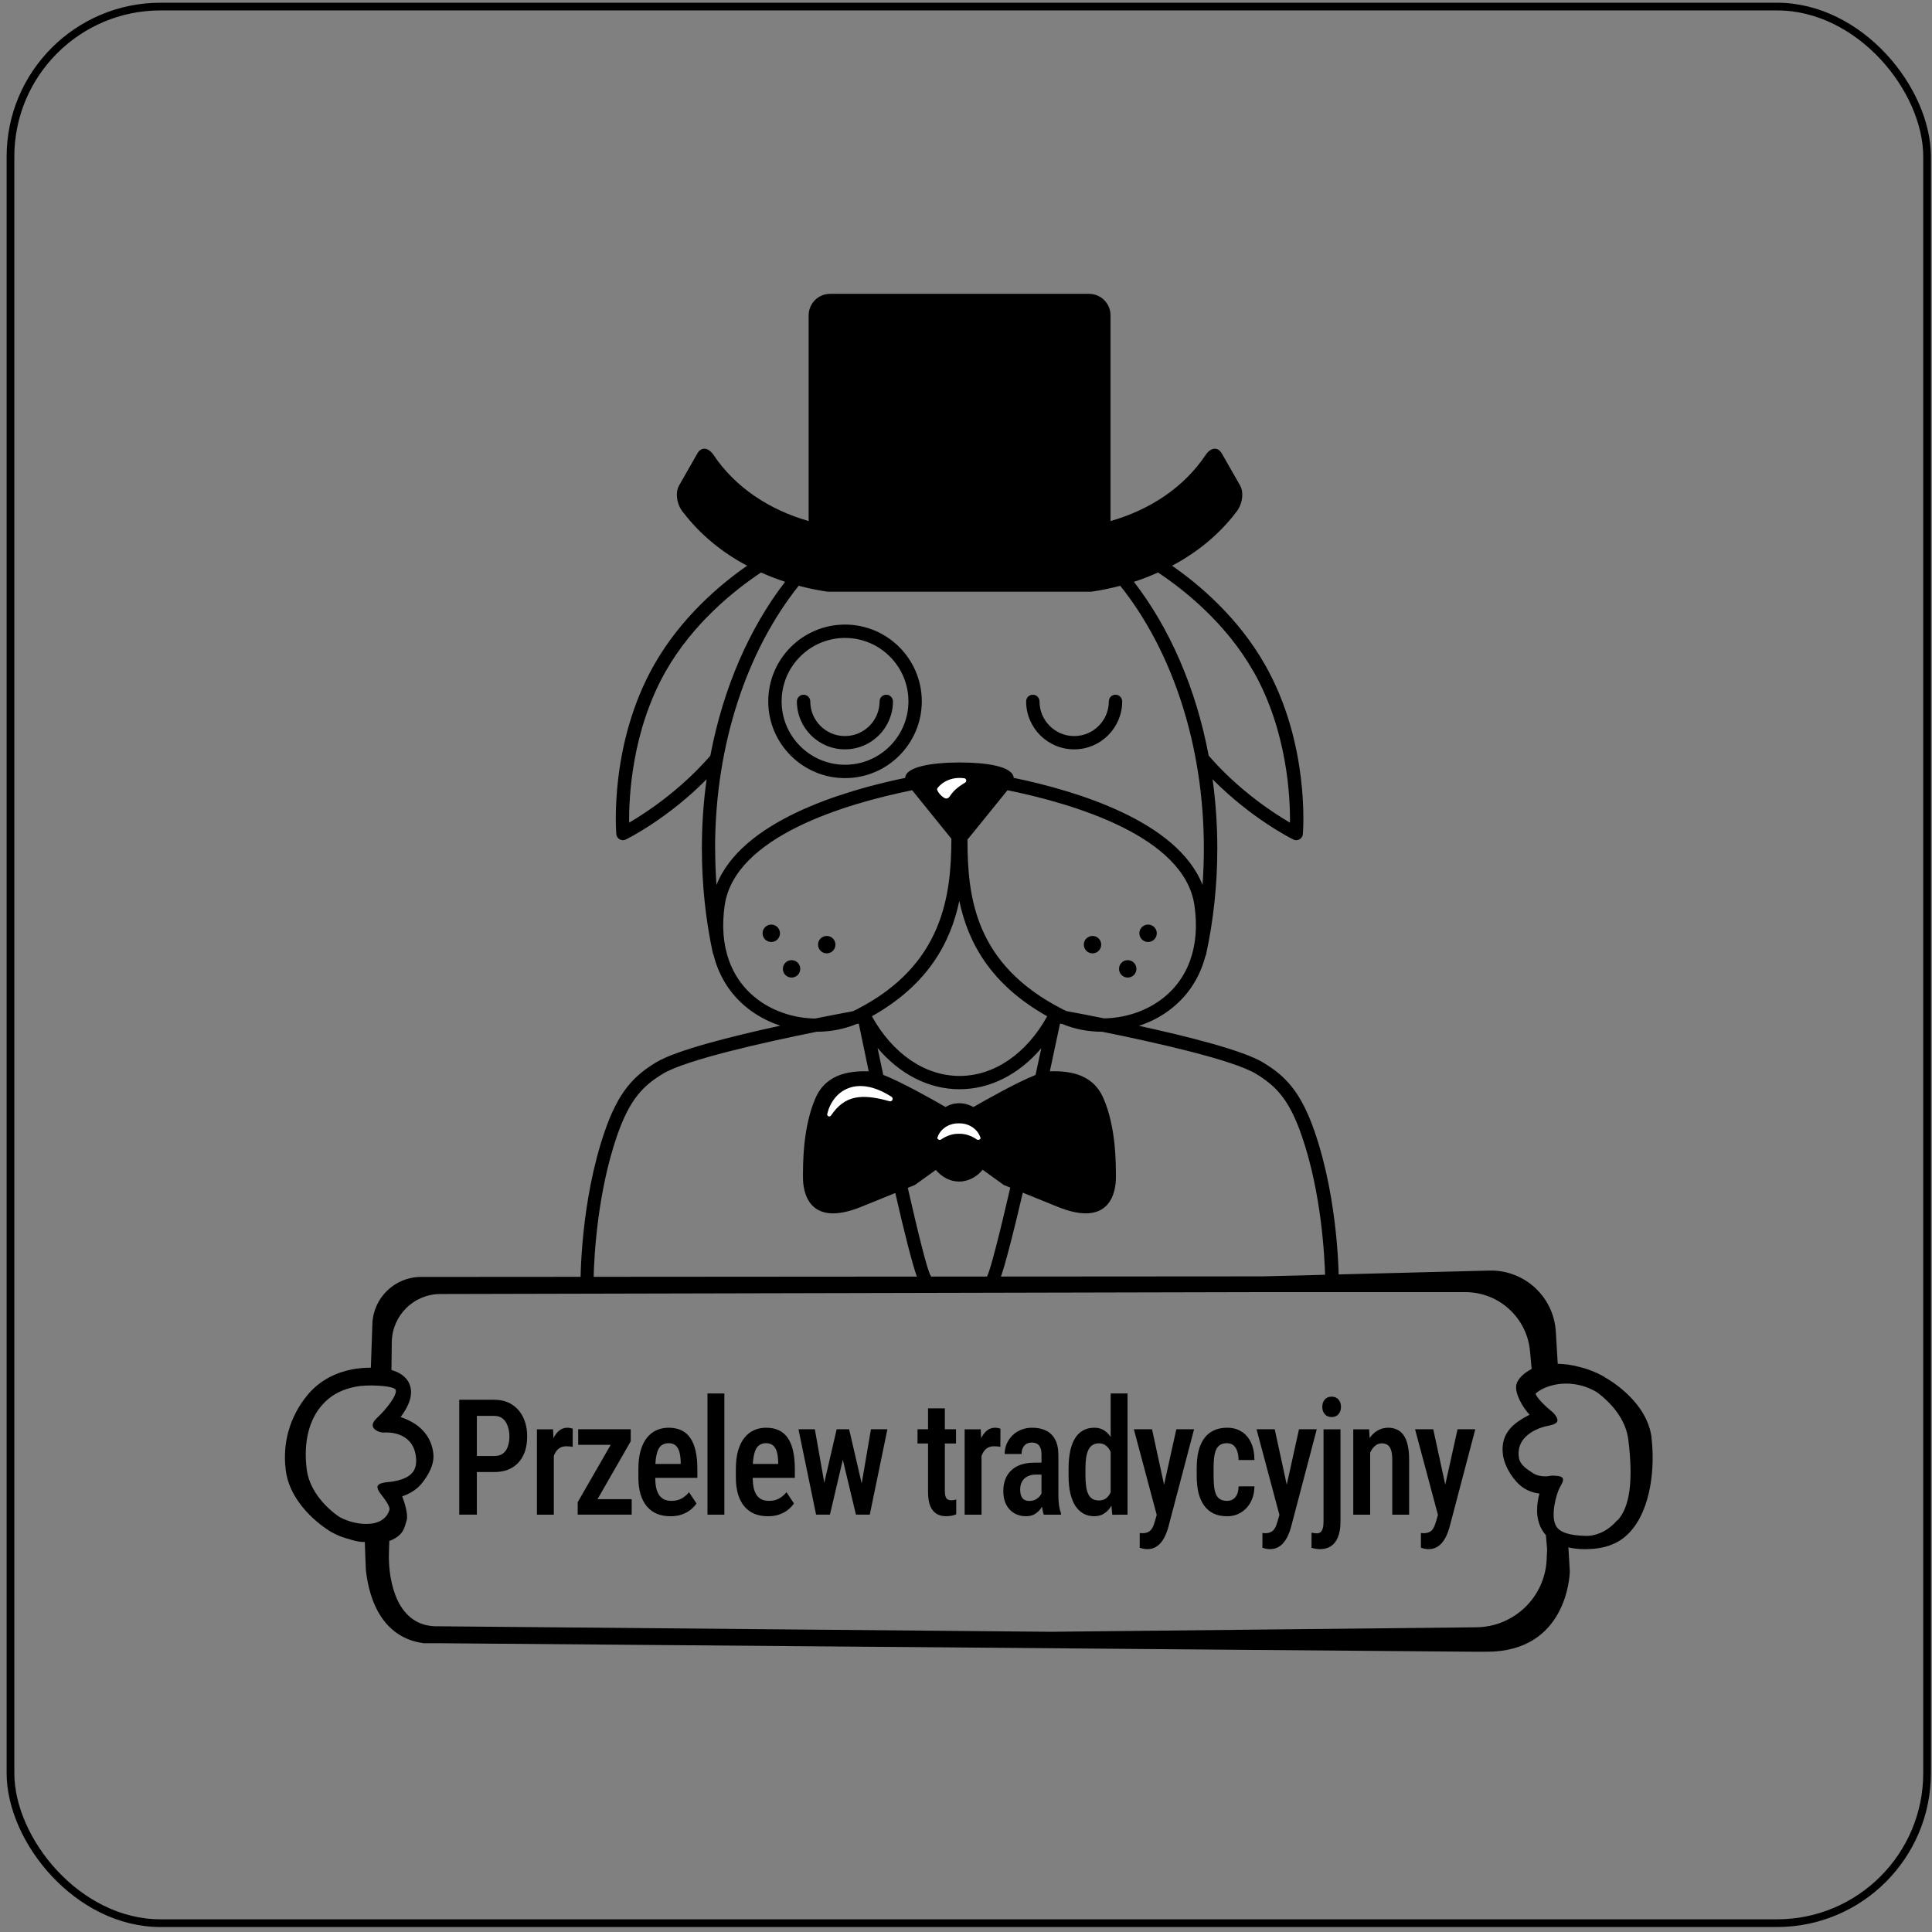 <?xml version="1.0" encoding="UTF-8"?> <svg xmlns="http://www.w3.org/2000/svg" width="251" height="251" viewBox="0 0 251 251" fill="none"><rect x="0" y="0" width="251" height="251" fill="#808080" stroke="none"/><rect x="1.361" y="0.853" width="249" height="249" rx="19.5" stroke="black"></rect><path d="M109.783 101.091C115.285 101.091 119.757 96.619 119.757 91.117C119.757 85.615 115.285 81.143 109.783 81.143C104.281 81.143 99.809 85.615 99.809 91.117C99.809 96.619 104.281 101.091 109.783 101.091ZM109.783 82.879C114.326 82.879 118.021 86.574 118.021 91.117C118.021 95.66 114.326 99.355 109.783 99.355C105.24 99.355 101.545 95.66 101.545 91.117C101.545 86.574 105.24 82.879 109.783 82.879Z" fill="black"></path><path d="M109.78 97.353C113.213 97.353 116.009 94.556 116.009 91.124C116.009 90.65 115.626 90.256 115.141 90.256C114.656 90.256 114.273 90.64 114.273 91.124C114.273 93.608 112.254 95.627 109.77 95.627C107.287 95.627 105.268 93.608 105.268 91.124C105.268 90.65 104.884 90.256 104.399 90.256C103.915 90.256 103.531 90.64 103.531 91.124C103.531 94.556 106.328 97.353 109.76 97.353" fill="black"></path><path d="M139.564 97.353C142.996 97.353 145.792 94.556 145.792 91.124C145.792 90.65 145.409 90.256 144.924 90.256C144.44 90.256 144.056 90.64 144.056 91.124C144.056 93.608 142.037 95.627 139.553 95.627C137.07 95.627 135.051 93.608 135.051 91.124C135.051 90.65 134.667 90.256 134.183 90.256C133.698 90.256 133.314 90.64 133.314 91.124C133.314 94.556 136.111 97.353 139.543 97.353" fill="black"></path><path d="M173.938 166.871C173.938 166.357 173.968 156.18 170.778 146.973C168.981 141.784 166.962 139.765 164.085 138.029C161.47 136.454 154.272 134.646 147.972 133.273C149.305 132.829 150.567 132.214 151.698 131.396C154.161 129.629 155.807 127.196 156.584 124.278C156.624 124.198 156.665 124.117 156.685 124.026C157.654 119.574 158.149 114.93 158.149 110.215C158.149 107.146 157.937 104.148 157.533 101.241C162.621 106.379 167.78 108.943 168.022 109.064C168.143 109.125 168.274 109.155 168.406 109.155C168.557 109.155 168.699 109.115 168.83 109.044C169.082 108.903 169.244 108.651 169.264 108.368C169.304 107.893 170.162 96.607 164.357 86.38C160.874 80.242 155.837 75.971 152.273 73.498C155.504 71.782 158.361 69.47 160.572 66.573C161.43 65.553 161.622 63.968 161.117 63.09C160.319 61.696 159.532 60.303 158.734 58.91C158.219 58.032 157.351 58.112 156.685 59.031C153.798 63.382 149.305 66.26 144.277 67.693V40.97C144.277 39.426 143.026 38.174 141.481 38.174H107.853C106.308 38.174 105.056 39.426 105.056 40.97V67.693C100.029 66.26 95.536 63.372 92.649 59.031C91.973 58.112 91.105 58.032 90.6 58.91C89.802 60.303 89.015 61.696 88.217 63.09C87.712 63.968 87.894 65.553 88.762 66.573C90.983 69.47 93.83 71.782 97.061 73.498C93.497 75.982 88.46 80.242 84.976 86.38C79.171 96.607 80.03 107.893 80.07 108.368C80.09 108.651 80.252 108.903 80.504 109.044C80.635 109.115 80.787 109.155 80.928 109.155C81.059 109.155 81.191 109.125 81.312 109.064C81.554 108.943 86.723 106.379 91.801 101.241C91.397 104.148 91.185 107.146 91.185 110.215C91.185 114.839 91.66 119.402 92.599 123.784C92.619 123.864 92.649 123.935 92.689 124.006C93.436 127.034 95.102 129.558 97.646 131.376C98.777 132.183 100.039 132.809 101.372 133.253C95.072 134.626 87.874 136.433 85.259 138.008C82.382 139.745 80.363 141.774 78.576 146.953C75.376 156.2 75.416 166.427 75.416 166.861C75.416 166.942 75.446 167.003 75.457 167.073C75.466 167.114 75.457 167.154 75.477 167.194C75.507 167.275 75.568 167.336 75.618 167.406C75.638 167.427 75.638 167.457 75.658 167.467C75.719 167.528 75.8 167.568 75.87 167.608C75.891 167.618 75.911 167.639 75.931 167.649C76.032 167.689 76.153 167.719 76.264 167.719H173.07C173.07 167.719 173.14 167.699 173.171 167.699C173.252 167.699 173.332 167.679 173.403 167.649C173.463 167.629 173.504 167.588 173.554 167.548C173.595 167.517 173.645 167.497 173.686 167.457C173.726 167.417 173.756 167.356 173.787 167.305C173.817 167.265 173.847 167.235 173.868 167.184C173.898 167.114 173.898 167.043 173.918 166.962C173.918 166.922 173.938 166.892 173.938 166.851M150.698 129.972C148.608 131.477 146.004 132.264 143.44 132.304C141.4 131.89 139.684 131.567 138.574 131.365C138.392 131.285 138.21 131.204 138.038 131.113C126.651 125.288 125.692 116.586 125.692 109.044C125.752 108.994 125.803 108.943 125.853 108.883L130.891 102.664C139.452 104.41 153.848 108.641 155.171 117.585C155.968 122.936 154.373 127.337 150.688 129.982M136.05 132.032C133.354 136.898 129.155 139.785 124.662 139.785C120.169 139.785 115.97 136.898 113.274 132.032C120.583 127.913 123.491 122.451 124.632 117.04C125.752 122.421 128.67 127.883 136.05 132.032ZM114.011 136.151C116.909 139.573 120.674 141.511 124.662 141.511C128.65 141.511 132.395 139.573 135.282 136.181C135.04 137.312 134.788 138.473 134.535 139.654C132.133 140.613 128.276 142.783 126.459 143.823C125.904 143.51 125.288 143.329 124.632 143.329C123.976 143.329 123.38 143.5 122.835 143.813C120.997 142.753 117.141 140.583 114.748 139.644C114.496 138.452 114.253 137.292 114.011 136.151ZM162.853 87.238C167.245 94.981 167.628 103.593 167.588 106.874C165.488 105.652 160.986 102.735 157.028 98.171C155.372 89.378 151.95 81.585 147.316 75.588C148.386 75.245 149.436 74.831 150.446 74.376C153.878 76.658 159.279 80.959 162.843 87.238M92.296 98.171C88.328 102.735 83.836 105.652 81.736 106.874C81.695 103.603 82.079 94.981 86.471 87.238C90.034 80.959 95.446 76.658 98.868 74.376C99.887 74.831 100.927 75.234 101.998 75.588C97.374 81.574 93.951 89.378 92.286 98.171M92.901 110.225C92.901 96.627 97.111 84.421 103.764 76.103C104.996 76.426 106.238 76.688 107.51 76.87H141.794C143.056 76.688 144.308 76.426 145.539 76.103C152.192 84.421 156.402 96.627 156.402 110.225C156.402 111.821 156.342 113.406 156.23 114.97C152.98 106.712 139.957 102.765 131.699 101.059C131.577 99.524 128.034 99.06 124.692 99.06C120.977 99.06 117.656 99.635 117.605 101.059C109.347 102.765 96.334 106.722 93.083 114.97C92.972 113.395 92.912 111.81 92.912 110.225M98.636 129.992C94.951 127.347 93.366 122.946 94.153 117.595C95.486 108.63 109.953 104.4 118.504 102.664L123.551 108.903C123.551 108.903 123.582 108.933 123.602 108.953C123.582 116.313 122.542 125.389 111.295 131.143C111.124 131.234 110.942 131.315 110.76 131.386C109.65 131.587 107.934 131.921 105.884 132.325C103.33 132.284 100.726 131.497 98.626 129.992M77.122 166.013C77.183 163.368 77.587 155.009 80.171 147.539C81.806 142.824 83.523 141.077 86.117 139.502C89.146 137.675 99.332 135.404 106.096 134.041C107.893 134.041 109.66 133.708 111.265 133.041C111.376 133.021 111.477 133.001 111.568 132.981C111.901 134.586 112.345 136.746 112.86 139.179C110.811 139.139 107.449 139.28 105.965 142.622C104.279 146.438 104.32 151.294 104.32 153C104.32 154.706 104.956 159.603 111.911 156.776C113.89 155.968 115.303 155.393 116.313 154.989C117.464 160.016 118.534 164.297 119.17 166.003H77.122V166.013ZM128.155 166.013H121.038C121.007 165.912 120.967 165.811 120.896 165.71C120.472 165.024 119.311 160.36 117.938 154.323C118.857 153.949 118.857 153.949 118.857 153.949L121.583 151.991C122.35 152.919 123.43 153.505 124.612 153.505C125.793 153.505 126.893 152.909 127.66 151.97L130.426 153.959C130.426 153.959 130.427 153.959 131.254 154.292C129.831 160.441 128.629 165.206 128.205 165.882C128.175 165.922 128.165 165.963 128.145 166.003M129.992 166.003C130.649 164.145 131.729 159.875 132.88 154.949C133.899 155.363 135.333 155.948 137.382 156.776C144.338 159.603 144.974 154.696 144.974 153C144.974 151.304 145.025 146.448 143.329 142.622C141.834 139.25 138.442 139.139 136.393 139.179C136.948 136.595 137.413 134.404 137.715 132.981C137.806 133.001 137.917 133.021 138.028 133.041C139.623 133.708 141.39 134.041 143.187 134.041C149.951 135.404 160.137 137.675 163.166 139.502C165.761 141.077 167.487 142.824 169.112 147.539C171.697 154.999 172.101 163.358 172.161 166.013H129.992V166.003Z" fill="black"></path><path d="M100.201 120.119C99.575 120.119 99.07 120.624 99.07 121.25C99.07 121.876 99.575 122.381 100.201 122.381C100.827 122.381 101.332 121.876 101.332 121.25C101.332 120.624 100.827 120.119 100.201 120.119Z" fill="black"></path><path d="M102.838 124.742C102.212 124.742 101.707 125.247 101.707 125.873C101.707 126.499 102.212 127.003 102.838 127.003C103.464 127.003 103.968 126.499 103.968 125.873C103.968 125.247 103.464 124.742 102.838 124.742Z" fill="black"></path><path d="M107.408 123.857C108.034 123.857 108.539 123.352 108.539 122.727C108.539 122.1 108.034 121.596 107.408 121.596C106.782 121.596 106.277 122.1 106.277 122.727C106.277 123.352 106.782 123.857 107.408 123.857Z" fill="black"></path><path d="M149.154 120.119C148.528 120.119 148.023 120.624 148.023 121.25C148.023 121.876 148.528 122.381 149.154 122.381C149.78 122.381 150.285 121.876 150.285 121.25C150.285 120.624 149.78 120.119 149.154 120.119Z" fill="black"></path><path d="M146.51 124.742C145.884 124.742 145.379 125.247 145.379 125.873C145.379 126.499 145.884 127.003 146.51 127.003C147.136 127.003 147.64 126.499 147.64 125.873C147.64 125.247 147.136 124.742 146.51 124.742Z" fill="black"></path><path d="M141.936 121.596C141.309 121.596 140.805 122.1 140.805 122.727C140.805 123.352 141.309 123.857 141.936 123.857C142.561 123.857 143.066 123.352 143.066 122.727C143.066 122.1 142.561 121.596 141.936 121.596Z" fill="black"></path><path d="M123.37 103.481C123.229 103.703 122.946 103.815 122.714 103.683C122.088 103.33 121.694 102.653 121.745 102.492C121.795 102.31 122.966 100.796 125.278 101.109C125.551 101.149 125.631 101.513 125.399 101.664C124.662 102.118 123.915 102.623 123.38 103.481" fill="white"></path><path d="M107.469 144.721C108.196 141.703 111.285 139.563 115.818 142.49C116.131 142.692 115.919 143.167 115.556 143.066C111.952 142.056 109.751 142.268 107.964 144.923C107.792 145.176 107.399 145.004 107.469 144.711" fill="white"></path><path d="M127.366 147.771C127.012 146.711 125.932 145.943 124.66 145.943C124.63 145.943 124.599 145.943 124.579 145.943C124.549 145.943 124.519 145.943 124.498 145.943C123.216 145.943 122.136 146.711 121.793 147.771C121.722 148.003 122.055 148.185 122.277 148.033C122.964 147.559 123.761 147.276 124.589 147.296C125.417 147.276 126.215 147.559 126.901 148.033C127.123 148.185 127.456 148.003 127.386 147.771" fill="white"></path><path d="M56.275 188.648C55.861 185.847 53.661 184.644 52.044 184.098C52.947 182.914 53.774 181.316 53.229 179.887C52.815 178.815 51.838 178.27 50.86 177.988C49.92 177.725 48.999 177.706 48.529 177.688H48.153C47.307 177.688 46.48 177.763 45.709 177.913C43.528 178.346 41.667 179.342 40.257 180.883C38.057 183.346 36.61 186.843 37.117 190.96C37.738 195.923 42.776 198.875 42.964 198.988C43.002 198.988 43.002 199.007 43.02 199.025C43.735 199.42 44.374 199.684 44.995 199.853C45.728 200.078 46.498 200.323 47.119 200.323H47.401C48.115 200.323 49.92 200.304 50.559 200.191C50.635 200.172 50.691 200.154 50.747 200.135C52.439 199.42 52.552 198.462 52.834 197.503C53.06 196.732 52.514 195.059 52.251 194.401C53.078 194.119 54.075 193.611 54.789 192.728C55.635 191.675 56.519 190.208 56.275 188.667M53.567 191.318C52.703 192.408 50.484 192.54 50.465 192.54C50.052 192.577 49.243 192.671 49.074 193.028C48.905 193.404 49.394 194.025 49.657 194.344C49.995 194.777 50.71 195.736 50.597 196.149C50.522 196.394 50.277 197.24 49.168 197.71C48.811 197.86 48.379 197.954 47.89 197.973C47.006 198.029 46.01 197.86 45.07 197.522C44.75 197.39 44.412 197.258 44.111 197.089C43.829 196.901 40.294 194.57 39.843 190.848C39.411 187.37 40.144 184.399 41.93 182.444C42.889 181.372 44.13 180.658 45.634 180.282C46.404 180.075 47.232 180 48.115 180H48.472C50.24 180.038 51.292 180.263 51.405 180.564C51.65 181.184 50.221 183.064 49.036 184.155C48.679 184.493 48.266 184.963 48.472 185.414C48.66 185.847 49.413 186.148 49.901 186.11C50.428 186.072 53.567 185.997 54.019 189.137C54.15 190.077 54.019 190.791 53.567 191.336" fill="black"></path><path d="M202.125 173.003C201.862 168.472 198.045 164.956 193.496 165.069L164.055 165.821L54.695 165.896C51.292 165.896 48.491 168.603 48.378 172.006L48.172 177.928L48.115 179.451C48.961 179.263 49.864 179.921 50.822 179.921L50.86 177.684L50.898 174.356C50.954 170.897 53.755 168.115 57.214 168.115L163.359 167.87H190.375C194.755 167.87 198.402 171.217 198.778 175.578L198.966 177.609L199.173 180.071C199.267 180.09 199.305 180.109 199.342 180.109C199.361 180.109 199.38 180.128 199.399 180.147C199.512 180.222 199.587 179.037 200.376 179.714L202.482 178.925L202.125 172.984V173.003Z" fill="black"></path><path d="M203.947 204.175C203.929 204.682 203.553 214.59 193.156 214.59H191.784L56.743 213.481H54.976L54.957 213.462C52.551 213.161 48.396 211.507 47.531 203.968V203.93L47.456 202.069L47.381 199.851L47.419 198.723C48.471 199.08 49.618 198.008 50.577 197.971V200.095L50.52 202.088V202.445C50.539 204.043 50.915 210.811 56.198 211.262C56.367 211.281 56.555 211.281 56.743 211.281L136.549 211.996L191.821 211.413C196.709 211.356 200.733 207.483 200.939 202.577L200.996 201.28L200.845 199.512C201.955 199.306 202.331 200.208 203.045 199.625L203.741 200.64L203.947 204.212V204.175Z" fill="black"></path><path d="M214.57 186.784C213.987 182.178 209.325 179.415 208.517 178.945C208.46 178.907 208.404 178.888 208.404 178.87L208.366 178.832C207.351 178.268 206.317 177.873 205.358 177.629C204.268 177.328 203.271 177.196 202.407 177.178C201.128 177.14 200.132 177.328 199.587 177.554C199.38 177.648 199.192 177.742 199.004 177.836C197.932 178.4 197.199 179.133 197.011 179.847C196.729 180.938 197.801 182.836 198.722 183.795C197.011 184.698 194.83 185.957 195.263 189.04C195.507 190.695 196.729 192.481 197.857 193.252C198.571 193.74 199.342 193.966 200 194.041C199.643 195.357 199.417 197.256 200.376 198.816C200.508 199.042 200.677 199.268 200.846 199.456C201.542 200.226 202.519 200.753 203.779 201.035C204.381 201.166 205.039 201.26 205.753 201.26H206.073C206.449 201.26 206.825 201.223 207.163 201.204C208.084 201.11 208.911 200.903 209.645 200.565C210.472 200.208 211.186 199.662 211.788 199.004C214.533 195.996 215.021 190.544 214.551 186.728M210.115 197.5C209.927 197.726 209.72 197.914 209.513 198.121C208.855 198.704 208.028 199.23 207.013 199.437C206.655 199.531 206.279 199.55 205.866 199.531C204.061 199.474 202.707 199.155 202.181 198.29C201.373 196.955 202.219 194.079 202.595 193.346C202.783 192.951 203.253 192.33 202.989 191.992C202.764 191.71 201.918 191.71 201.579 191.71C201.504 191.71 201.429 191.729 201.354 191.748C201.316 191.748 200.038 192.011 199.079 191.334C198.477 190.92 197.481 190.375 197.331 189.36C196.861 186.164 200.658 185.318 201.015 185.262C201.448 185.168 202.219 185.036 202.331 184.622C202.425 184.19 201.861 183.551 201.504 183.288C200.583 182.554 199.643 181.539 199.493 181.088C200.019 180.449 202.482 179.189 205.527 180.035C206.091 180.186 206.655 180.43 207.257 180.75C207.37 180.806 207.971 181.201 208.686 181.896C209.814 182.949 211.243 184.716 211.543 187.01C212.201 192.312 211.769 195.752 210.152 197.519" fill="black"></path><path d="M187.174 195.56L189.359 185.688H191.665L188.304 198.46C188.229 198.741 188.122 199.041 187.984 199.362C187.852 199.684 187.68 199.988 187.466 200.275C187.259 200.568 186.999 200.804 186.685 200.982C186.377 201.166 186.01 201.259 185.583 201.259C185.408 201.259 185.238 201.242 185.075 201.207C184.912 201.173 184.755 201.132 184.604 201.084V199.157C184.655 199.164 184.711 199.171 184.774 199.178C184.837 199.185 184.893 199.188 184.943 199.188C185.251 199.188 185.505 199.137 185.706 199.034C185.907 198.939 186.073 198.782 186.205 198.563C186.337 198.351 186.453 198.067 186.553 197.712L187.174 195.56ZM186.205 185.688L187.994 193.94L188.38 196.615L186.873 197.036L183.842 185.688H186.205Z" fill="black"></path><path d="M178.006 188.059V196.782H175.812V185.691H177.874L178.006 188.059ZM177.611 190.837H176.914C176.908 190.037 176.986 189.31 177.149 188.654C177.313 187.998 177.545 187.434 177.846 186.962C178.147 186.491 178.508 186.129 178.929 185.876C179.356 185.616 179.829 185.486 180.35 185.486C180.758 185.486 181.129 185.562 181.461 185.712C181.8 185.855 182.089 186.091 182.327 186.419C182.566 186.747 182.748 187.174 182.873 187.7C183.005 188.227 183.071 188.869 183.071 189.627V196.782H180.878V189.607C180.878 189.088 180.824 188.678 180.717 188.377C180.617 188.069 180.466 187.851 180.266 187.721C180.065 187.584 179.811 187.516 179.503 187.516C179.221 187.516 178.96 187.605 178.722 187.782C178.489 187.953 178.288 188.192 178.119 188.5C177.956 188.801 177.83 189.153 177.743 189.556C177.655 189.952 177.611 190.379 177.611 190.837Z" fill="black"></path><path d="M171.948 185.691H174.151V197.725C174.151 198.483 174.047 199.125 173.84 199.652C173.639 200.178 173.341 200.578 172.946 200.851C172.55 201.124 172.061 201.261 171.477 201.261C171.301 201.261 171.119 201.244 170.931 201.21C170.743 201.182 170.561 201.141 170.385 201.087L170.394 199.119C170.513 199.146 170.633 199.166 170.752 199.18C170.871 199.201 170.981 199.211 171.081 199.211C171.27 199.211 171.427 199.16 171.552 199.057C171.684 198.955 171.781 198.794 171.844 198.575C171.913 198.357 171.948 198.073 171.948 197.725V185.691ZM171.788 182.78C171.788 182.397 171.894 182.079 172.108 181.826C172.321 181.574 172.616 181.447 172.993 181.447C173.382 181.447 173.683 181.574 173.896 181.826C174.11 182.079 174.216 182.397 174.216 182.78C174.216 183.156 174.11 183.47 173.896 183.723C173.683 183.976 173.382 184.102 172.993 184.102C172.616 184.102 172.321 183.976 172.108 183.723C171.894 183.47 171.788 183.156 171.788 182.78Z" fill="black"></path><path d="M166.579 195.56L168.763 185.688H171.07L167.709 198.46C167.633 198.741 167.527 199.041 167.388 199.362C167.257 199.684 167.084 199.988 166.871 200.275C166.664 200.568 166.403 200.804 166.089 200.982C165.782 201.166 165.415 201.259 164.988 201.259C164.812 201.259 164.643 201.242 164.479 201.207C164.316 201.173 164.159 201.132 164.009 201.084V199.157C164.059 199.164 164.115 199.171 164.178 199.178C164.241 199.185 164.297 199.188 164.348 199.188C164.655 199.188 164.909 199.137 165.11 199.034C165.311 198.939 165.477 198.782 165.609 198.563C165.741 198.351 165.857 198.067 165.957 197.712L166.579 195.56ZM165.609 185.688L167.398 193.94L167.784 196.615L166.278 197.036L163.246 185.688H165.609Z" fill="black"></path><path d="M159.408 194.988C159.69 194.988 159.941 194.923 160.161 194.794C160.387 194.664 160.566 194.462 160.698 194.189C160.829 193.909 160.902 193.546 160.914 193.102H162.976C162.963 193.888 162.797 194.575 162.477 195.163C162.157 195.743 161.73 196.194 161.196 196.516C160.669 196.83 160.083 196.987 159.436 196.987C158.765 196.987 158.178 196.871 157.676 196.639C157.18 196.399 156.769 196.054 156.442 195.603C156.116 195.152 155.871 194.606 155.708 193.963C155.551 193.314 155.473 192.573 155.473 191.739V190.735C155.473 189.908 155.551 189.17 155.708 188.52C155.871 187.871 156.116 187.321 156.442 186.87C156.769 186.419 157.18 186.077 157.676 185.845C158.171 185.606 158.755 185.486 159.427 185.486C160.142 185.486 160.76 185.65 161.281 185.978C161.808 186.3 162.22 186.771 162.515 187.393C162.81 188.015 162.963 188.777 162.976 189.679H160.914C160.902 189.2 160.836 188.801 160.717 188.479C160.597 188.151 160.428 187.906 160.208 187.741C159.995 187.577 159.725 187.495 159.398 187.495C159.041 187.495 158.746 187.57 158.514 187.721C158.288 187.864 158.112 188.076 157.986 188.357C157.867 188.637 157.782 188.978 157.732 189.381C157.688 189.778 157.666 190.229 157.666 190.735V191.739C157.666 192.258 157.688 192.72 157.732 193.123C157.776 193.519 157.858 193.857 157.977 194.138C158.102 194.418 158.281 194.63 158.514 194.773C158.746 194.917 159.044 194.988 159.408 194.988Z" fill="black"></path><path d="M150.639 195.56L152.824 185.688H155.13L151.769 198.46C151.694 198.741 151.587 199.041 151.449 199.362C151.317 199.684 151.145 199.988 150.931 200.275C150.724 200.568 150.464 200.804 150.15 200.982C149.842 201.166 149.475 201.259 149.048 201.259C148.873 201.259 148.703 201.242 148.54 201.207C148.377 201.173 148.22 201.132 148.069 201.084V199.157C148.119 199.164 148.176 199.171 148.239 199.178C148.302 199.185 148.358 199.188 148.408 199.188C148.716 199.188 148.97 199.137 149.171 199.034C149.372 198.939 149.538 198.782 149.67 198.563C149.802 198.351 149.918 198.067 150.018 197.712L150.639 195.56ZM149.67 185.688L151.458 193.94L151.844 196.615L150.338 197.036L147.307 185.688H149.67Z" fill="black"></path><path d="M144.294 194.464V181.036H146.488V196.781L144.501 196.791L144.294 194.464ZM138.824 191.686V190.815C138.824 189.906 138.9 189.12 139.05 188.457C139.201 187.788 139.421 187.231 139.709 186.786C140.004 186.342 140.359 186.014 140.773 185.802C141.187 185.591 141.655 185.485 142.176 185.485C142.684 185.485 143.123 185.611 143.494 185.864C143.864 186.11 144.178 186.462 144.435 186.92C144.693 187.378 144.897 187.924 145.047 188.56C145.204 189.189 145.311 189.892 145.367 190.671V191.881C145.298 192.633 145.188 193.323 145.038 193.952C144.887 194.573 144.683 195.11 144.426 195.561C144.168 196.012 143.852 196.364 143.475 196.616C143.105 196.863 142.668 196.985 142.166 196.985C141.645 196.985 141.178 196.873 140.764 196.647C140.356 196.422 140.004 196.087 139.709 195.643C139.421 195.199 139.201 194.648 139.05 193.993C138.9 193.33 138.824 192.561 138.824 191.686ZM141.018 190.815V191.686C141.018 192.253 141.049 192.742 141.112 193.152C141.175 193.562 141.275 193.9 141.413 194.167C141.551 194.426 141.733 194.621 141.959 194.751C142.185 194.874 142.458 194.936 142.778 194.936C143.18 194.936 143.506 194.826 143.757 194.607C144.015 194.389 144.212 194.095 144.35 193.726C144.495 193.35 144.595 192.933 144.652 192.475V190.087C144.62 189.725 144.558 189.39 144.463 189.083C144.369 188.768 144.247 188.495 144.096 188.263C143.946 188.03 143.761 187.849 143.541 187.719C143.327 187.583 143.076 187.514 142.788 187.514C142.468 187.514 142.195 187.583 141.969 187.719C141.743 187.849 141.561 188.051 141.423 188.324C141.285 188.591 141.181 188.932 141.112 189.349C141.049 189.759 141.018 190.248 141.018 190.815Z" fill="black"></path><path d="M135.307 194.527V189.002C135.307 188.62 135.257 188.312 135.157 188.08C135.062 187.847 134.921 187.68 134.733 187.577C134.551 187.468 134.322 187.413 134.046 187.413C133.757 187.413 133.512 187.478 133.311 187.608C133.117 187.738 132.969 187.916 132.869 188.141C132.768 188.36 132.718 188.613 132.718 188.9H130.525C130.525 188.456 130.606 188.028 130.769 187.618C130.939 187.208 131.18 186.843 131.494 186.522C131.808 186.201 132.188 185.948 132.633 185.763C133.079 185.579 133.575 185.486 134.121 185.486C134.774 185.486 135.354 185.606 135.863 185.845C136.371 186.077 136.77 186.457 137.058 186.983C137.353 187.502 137.501 188.186 137.501 189.033V194.209C137.501 194.722 137.529 195.18 137.586 195.583C137.648 195.979 137.733 196.324 137.84 196.618V196.782H135.608C135.508 196.516 135.433 196.174 135.382 195.757C135.332 195.34 135.307 194.93 135.307 194.527ZM135.599 190.027L135.608 191.575H134.554C134.24 191.575 133.958 191.623 133.707 191.719C133.456 191.807 133.242 191.937 133.067 192.108C132.897 192.272 132.765 192.474 132.671 192.713C132.583 192.952 132.539 193.215 132.539 193.502C132.539 193.851 132.583 194.134 132.671 194.353C132.765 194.571 132.9 194.736 133.076 194.845C133.258 194.947 133.478 194.999 133.735 194.999C134.087 194.999 134.391 194.917 134.648 194.753C134.912 194.582 135.113 194.377 135.251 194.138C135.395 193.898 135.452 193.68 135.42 193.482L135.919 194.476C135.869 194.736 135.775 195.009 135.637 195.296C135.505 195.583 135.332 195.856 135.119 196.116C134.905 196.375 134.648 196.587 134.347 196.751C134.046 196.908 133.697 196.987 133.302 196.987C132.731 196.987 132.222 196.857 131.777 196.598C131.331 196.338 130.98 195.965 130.722 195.48C130.471 194.988 130.346 194.401 130.346 193.717C130.346 193.164 130.43 192.662 130.6 192.211C130.769 191.76 131.02 191.373 131.353 191.052C131.686 190.724 132.103 190.471 132.605 190.294C133.114 190.116 133.707 190.027 134.385 190.027H135.599Z" fill="black"></path><path d="M127.518 187.834V196.782H125.324V185.691H127.414L127.518 187.834ZM129.975 185.62L129.966 187.977C129.84 187.943 129.705 187.922 129.561 187.916C129.423 187.902 129.284 187.895 129.146 187.895C128.845 187.895 128.585 187.953 128.365 188.069C128.145 188.186 127.96 188.353 127.81 188.572C127.659 188.79 127.54 189.053 127.452 189.361C127.37 189.668 127.32 190.017 127.301 190.406L126.83 190.427C126.83 189.73 126.881 189.084 126.981 188.49C127.081 187.888 127.232 187.366 127.433 186.921C127.64 186.47 127.897 186.118 128.205 185.866C128.513 185.613 128.87 185.486 129.278 185.486C129.391 185.486 129.52 185.5 129.664 185.527C129.809 185.555 129.912 185.585 129.975 185.62Z" fill="black"></path><path d="M124.202 185.687V187.532H119.203V185.687H124.202ZM120.568 182.971H122.752V193.682C122.752 194.024 122.787 194.284 122.856 194.461C122.925 194.639 123.022 194.758 123.148 194.82C123.273 194.881 123.421 194.912 123.59 194.912C123.716 194.912 123.838 194.902 123.957 194.881C124.083 194.854 124.174 194.83 124.23 194.81V196.737C124.067 196.805 123.879 196.863 123.665 196.911C123.452 196.959 123.195 196.983 122.894 196.983C122.448 196.983 122.049 196.884 121.698 196.685C121.347 196.481 121.07 196.149 120.87 195.691C120.669 195.227 120.568 194.612 120.568 193.846V182.971Z" fill="black"></path><path d="M106.702 194.299L108.698 185.688H110.082L109.809 188.323L107.822 196.779H106.598L106.702 194.299ZM105.864 185.688L107.389 194.33L107.399 196.779H106.024L103.736 185.688H105.864ZM111.692 194.227L113.151 185.688H115.288L113 196.779H111.626L111.692 194.227ZM110.317 185.688L112.285 194.186L112.426 196.779H111.202L109.178 188.323L108.914 185.688H110.317Z" fill="black"></path><path d="M99.77 196.987C99.111 196.987 98.524 196.881 98.01 196.669C97.495 196.451 97.059 196.13 96.701 195.706C96.343 195.275 96.07 194.749 95.882 194.127C95.694 193.499 95.6 192.771 95.6 191.944V190.878C95.6 189.942 95.697 189.135 95.891 188.459C96.092 187.776 96.368 187.215 96.72 186.778C97.072 186.341 97.486 186.016 97.963 185.804C98.446 185.592 98.97 185.486 99.535 185.486C100.175 185.486 100.731 185.599 101.201 185.825C101.672 186.05 102.058 186.388 102.359 186.839C102.667 187.29 102.893 187.847 103.037 188.51C103.188 189.173 103.263 189.935 103.263 190.796V191.995H96.654V190.191H101.098V189.935C101.085 189.429 101.029 188.995 100.928 188.633C100.828 188.264 100.665 187.984 100.439 187.793C100.219 187.595 99.915 187.495 99.525 187.495C99.243 187.495 98.992 187.554 98.772 187.67C98.553 187.786 98.371 187.974 98.226 188.233C98.088 188.493 97.982 188.842 97.906 189.279C97.831 189.709 97.793 190.243 97.793 190.878V191.944C97.793 192.498 97.837 192.966 97.925 193.348C98.019 193.731 98.157 194.045 98.339 194.291C98.521 194.53 98.741 194.708 98.998 194.824C99.262 194.934 99.566 194.988 99.911 194.988C100.42 194.988 100.856 194.886 101.22 194.681C101.59 194.469 101.91 194.196 102.18 193.861L103.15 195.327C102.968 195.593 102.723 195.856 102.416 196.116C102.108 196.369 101.735 196.577 101.295 196.741C100.862 196.905 100.354 196.987 99.77 196.987Z" fill="black"></path><path d="M94.108 181.036V196.781H91.914V181.036H94.108Z" fill="black"></path><path d="M87.106 196.987C86.447 196.987 85.86 196.881 85.346 196.669C84.831 196.451 84.395 196.13 84.037 195.706C83.679 195.275 83.406 194.749 83.218 194.127C83.03 193.499 82.936 192.771 82.936 191.944V190.878C82.936 189.942 83.033 189.135 83.227 188.459C83.428 187.776 83.704 187.215 84.056 186.778C84.407 186.341 84.822 186.016 85.299 185.804C85.782 185.592 86.306 185.486 86.871 185.486C87.511 185.486 88.066 185.599 88.537 185.825C89.008 186.05 89.394 186.388 89.695 186.839C90.003 187.29 90.229 187.847 90.373 188.51C90.524 189.173 90.599 189.935 90.599 190.796V191.995H83.99V190.191H88.434V189.935C88.421 189.429 88.365 188.995 88.264 188.633C88.164 188.264 88.001 187.984 87.775 187.793C87.555 187.595 87.251 187.495 86.861 187.495C86.579 187.495 86.328 187.554 86.108 187.67C85.888 187.786 85.707 187.974 85.562 188.233C85.424 188.493 85.317 188.842 85.242 189.279C85.167 189.709 85.129 190.243 85.129 190.878V191.944C85.129 192.498 85.173 192.966 85.261 193.348C85.355 193.731 85.493 194.045 85.675 194.291C85.857 194.53 86.077 194.708 86.334 194.824C86.598 194.934 86.902 194.988 87.247 194.988C87.756 194.988 88.192 194.886 88.556 194.681C88.926 194.469 89.246 194.196 89.516 193.861L90.486 195.327C90.304 195.593 90.059 195.856 89.752 196.116C89.444 196.369 89.071 196.577 88.631 196.741C88.198 196.905 87.69 196.987 87.106 196.987Z" fill="black"></path><path d="M82.067 194.77V196.779H75.74V194.77H82.067ZM81.944 187.247L76.474 196.779H75.053V195.16L80.504 185.688H81.944V187.247ZM81.116 185.688V187.708H75.119V185.688H81.116Z" fill="black"></path><path d="M71.951 187.834V196.782H69.758V185.691H71.848L71.951 187.834ZM74.409 185.62L74.399 187.977C74.274 187.943 74.139 187.922 73.994 187.916C73.856 187.902 73.718 187.895 73.58 187.895C73.279 187.895 73.018 187.953 72.799 188.069C72.579 188.186 72.394 188.353 72.243 188.572C72.093 188.79 71.973 189.053 71.886 189.361C71.804 189.668 71.754 190.017 71.735 190.406L71.264 190.427C71.264 189.73 71.314 189.084 71.415 188.49C71.515 187.888 71.666 187.366 71.867 186.921C72.074 186.47 72.331 186.118 72.639 185.866C72.946 185.613 73.304 185.486 73.712 185.486C73.825 185.486 73.954 185.5 74.098 185.527C74.242 185.555 74.346 185.585 74.409 185.62Z" fill="black"></path><path d="M64.194 191.244H61.304V189.163H64.194C64.671 189.163 65.054 189.054 65.343 188.835C65.632 188.616 65.842 188.315 65.974 187.933C66.112 187.55 66.181 187.116 66.181 186.631C66.181 186.166 66.112 185.729 65.974 185.319C65.842 184.909 65.632 184.578 65.343 184.325C65.054 184.072 64.671 183.945 64.194 183.945H61.954V196.779H59.666V181.854H64.194C65.105 181.854 65.876 182.059 66.51 182.469C67.15 182.879 67.64 183.443 67.979 184.161C68.318 184.872 68.487 185.688 68.487 186.611C68.487 187.574 68.318 188.401 67.979 189.091C67.64 189.781 67.15 190.314 66.51 190.69C65.876 191.059 65.105 191.244 64.194 191.244Z" fill="black"></path></svg> 